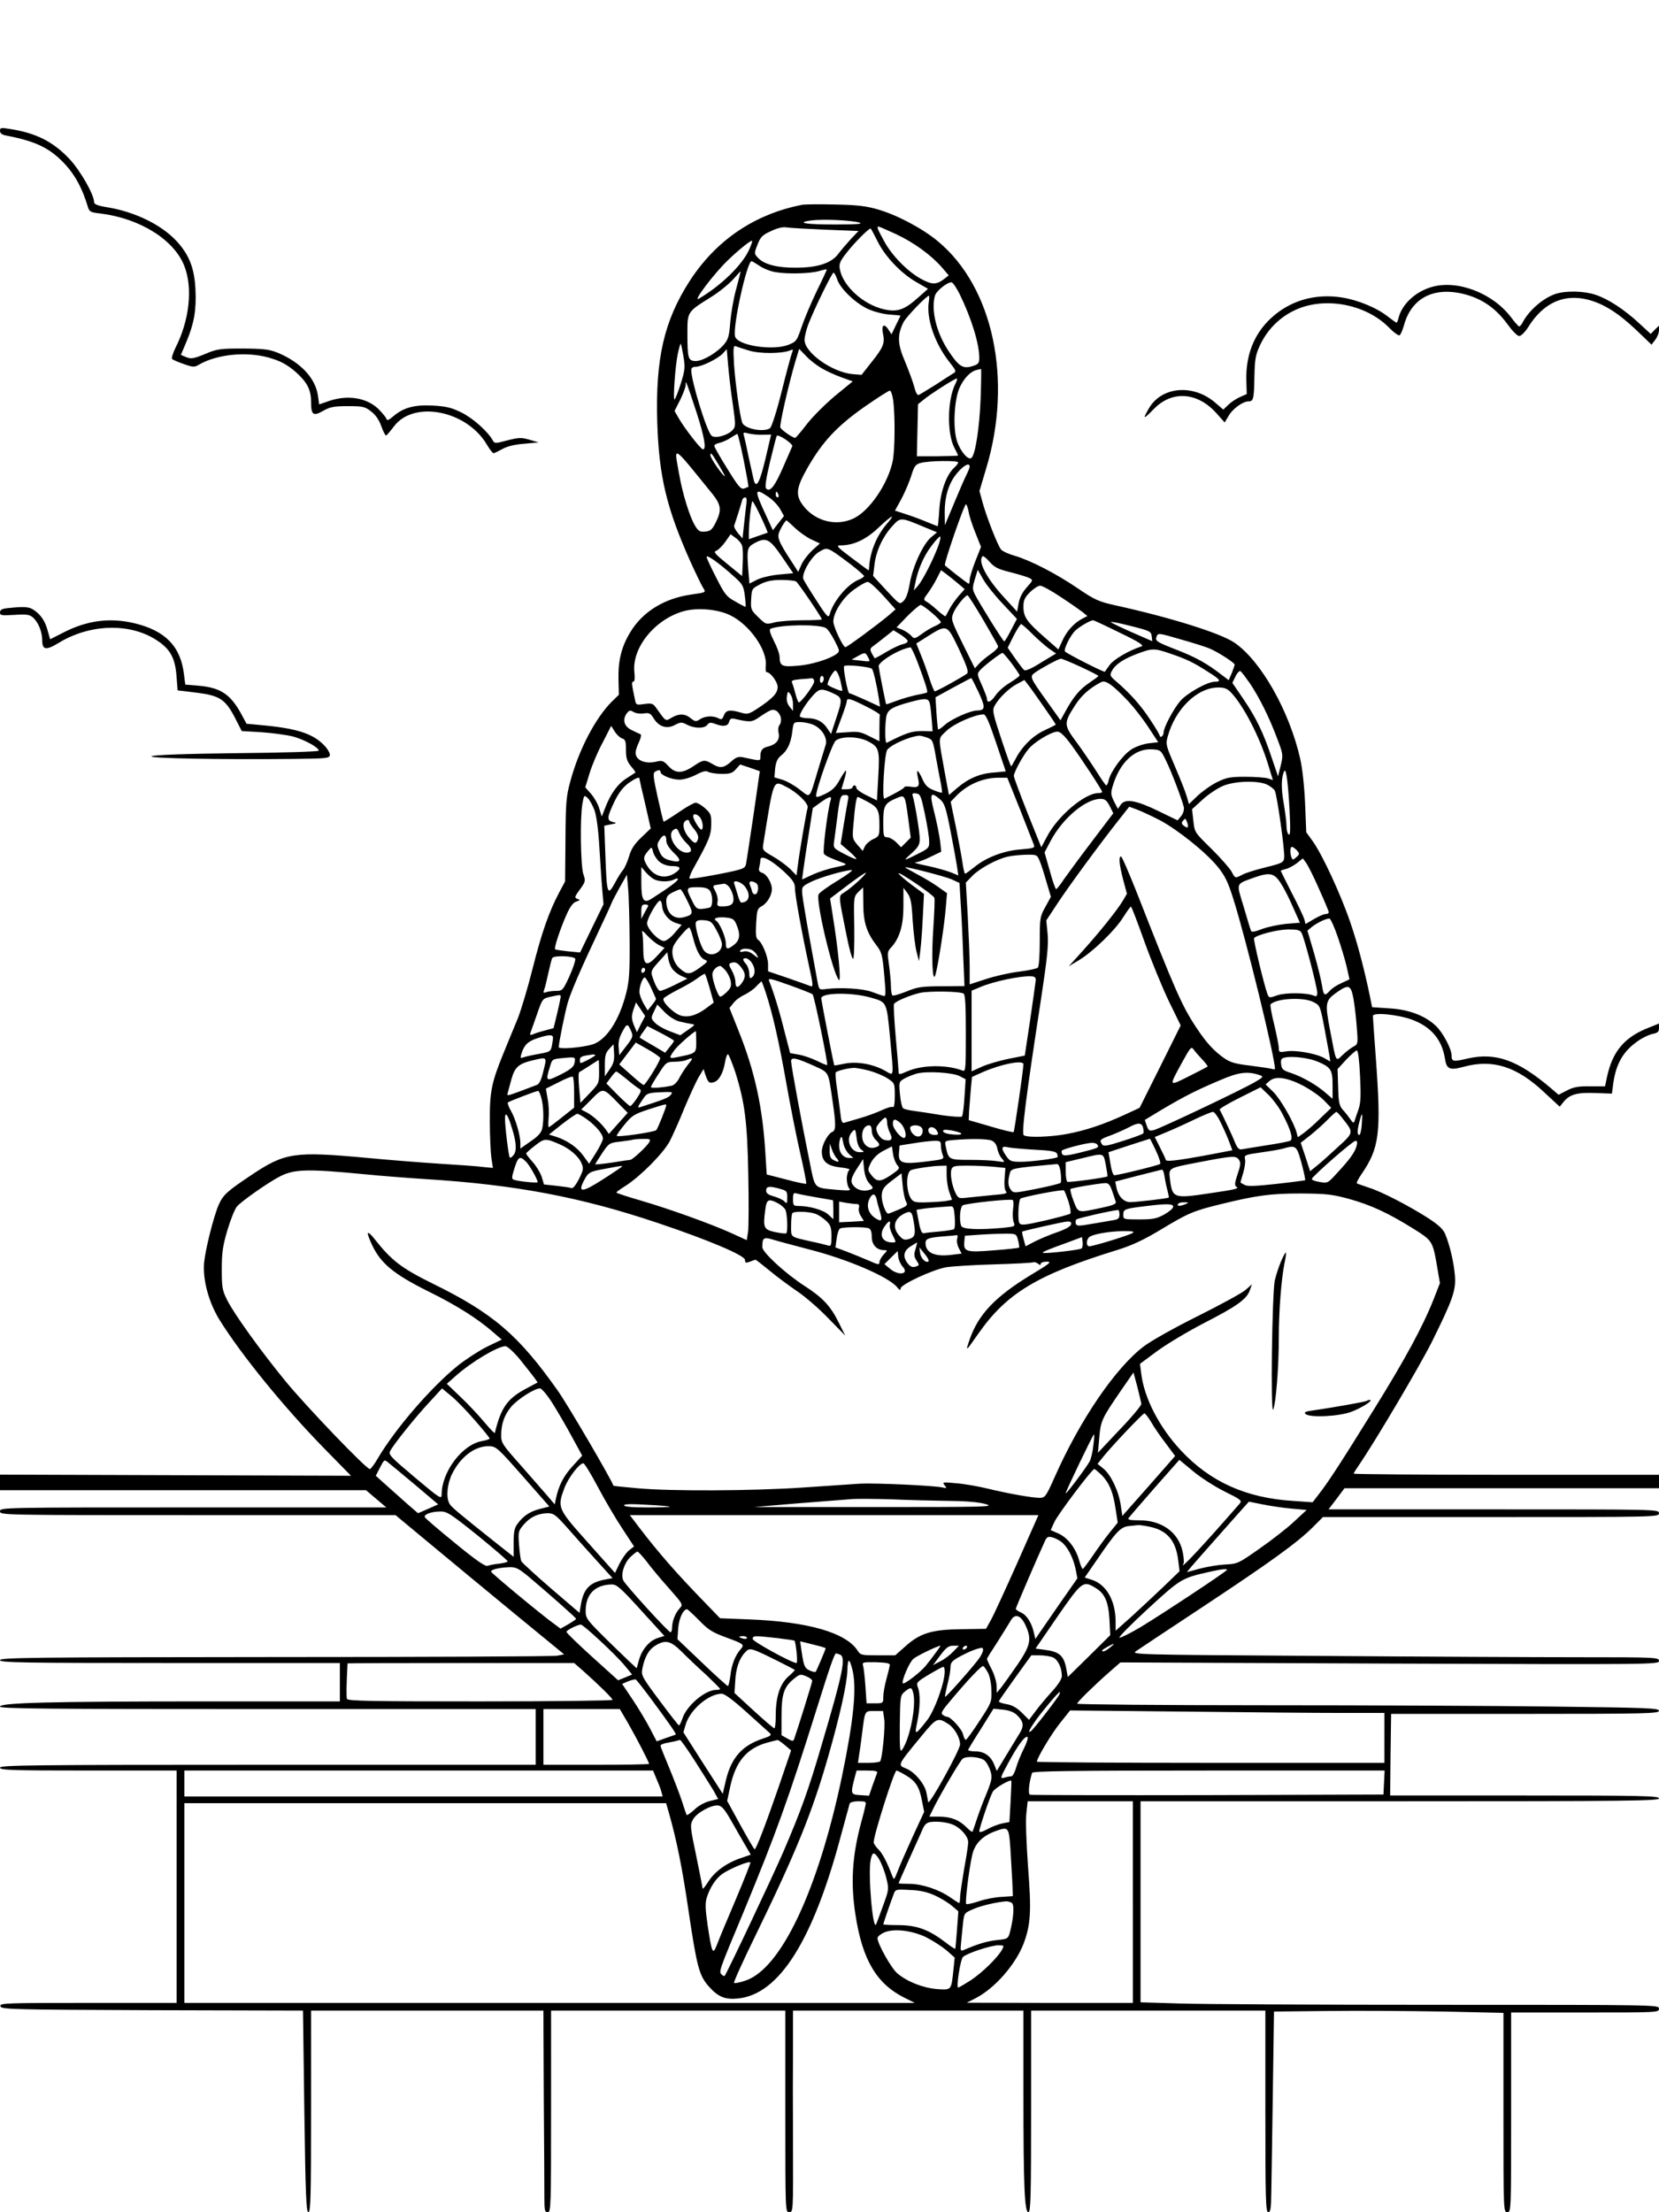 <?xml version="1.0" standalone="no"?>
<!DOCTYPE svg PUBLIC "-//W3C//DTD SVG 20010904//EN"
 "http://www.w3.org/TR/2001/REC-SVG-20010904/DTD/svg10.dtd">
<svg version="1.0" xmlns="http://www.w3.org/2000/svg"
 width="864pt" height="1152pt" viewBox="0 0 864 1152"
 preserveAspectRatio="xMidYMid meet">

<g transform="translate(0,1152) scale(0.1,-0.1)"
fill="#000000" stroke="none">
<path d="M0 10839 c0 -12 9 -20 28 -24 162 -31 235 -67 316 -156 50 -56 85
-122 113 -214 8 -28 13 -31 68 -37 205 -26 382 -137 435 -273 45 -115 27 -283
-47 -428 -13 -27 -21 -53 -16 -57 4 -4 32 -16 61 -26 48 -17 55 -17 80 -2 99
57 265 70 384 29 47 -15 83 -37 119 -69 59 -53 79 -92 79 -154 0 -69 11 -77
62 -48 37 21 56 25 129 25 78 0 89 -2 121 -27 24 -18 42 -44 54 -78 10 -28 21
-49 25 -48 4 2 22 23 41 48 103 137 379 83 484 -96 14 -24 30 -44 34 -44 5 0
25 10 45 21 24 14 62 24 113 28 l77 7 -40 12 c-51 15 -59 15 -130 -3 -55 -15
-59 -15 -69 2 -25 46 -104 116 -163 145 -53 26 -80 32 -149 36 -95 5 -152 -10
-206 -56 -25 -21 -32 -24 -36 -12 -3 8 -22 31 -42 51 -61 58 -159 74 -256 41
l-52 -18 -6 45 c-13 91 -89 173 -207 223 -47 19 -72 22 -184 23 -120 0 -135
-2 -198 -29 -59 -24 -72 -26 -97 -16 l-28 12 28 66 c41 98 53 166 48 273 -5
111 -32 181 -98 253 -79 85 -215 152 -358 176 -51 8 -72 16 -72 27 0 40 -73
167 -130 227 -86 90 -174 134 -312 155 -43 7 -48 6 -48 -10z"/>
<path d="M4180 10454 c-249 -48 -450 -184 -588 -397 -134 -208 -179 -405 -169
-737 9 -281 48 -444 171 -721 30 -66 61 -130 69 -142 14 -22 14 -22 -63 -33
-141 -20 -254 -90 -318 -197 -45 -74 -63 -146 -61 -243 l2 -82 -38 -37 c-85
-86 -171 -250 -215 -415 -21 -75 -24 -111 -25 -303 l-2 -217 -31 -58 c-53
-100 -91 -209 -138 -395 -25 -100 -60 -217 -78 -262 -18 -44 -52 -125 -74
-180 -62 -152 -72 -200 -71 -355 0 -74 4 -159 8 -189 l8 -53 -51 5 c-28 4
-130 11 -226 17 -96 6 -270 20 -386 31 -372 34 -420 27 -595 -90 -127 -85
-147 -103 -170 -155 -26 -59 -69 -230 -76 -301 -8 -89 24 -208 82 -301 114
-182 329 -446 536 -659 l147 -150 -914 3 -914 3 0 -40 0 -41 953 0 953 0 53
-45 53 -45 -1006 0 c-999 0 -1006 0 -1006 -20 0 -20 7 -20 1030 -20 l1030 0
183 -152 c101 -84 298 -247 439 -363 l256 -210 -36 -7 c-21 -4 -682 -7 -1469
-7 -1267 -1 -1433 -3 -1433 -16 0 -13 105 -15 885 -15 l885 0 0 -100 0 -100
-697 0 c-813 0 -1073 -7 -1073 -27 0 -11 235 -13 1395 -13 l1395 0 0 -145 0
-145 -1395 0 c-1233 0 -1395 -2 -1395 -15 0 -13 58 -15 460 -15 l460 0 0 -605
0 -605 -461 0 c-433 0 -460 -1 -457 -17 3 -17 50 -18 789 -21 l787 -2 7 -525
c6 -436 10 -525 21 -525 12 0 14 85 14 525 l0 525 605 0 605 0 2 -447 c2 -247
3 -483 3 -526 0 -67 2 -77 18 -77 16 0 17 32 17 525 l0 525 610 0 610 0 0
-525 c0 -522 0 -525 20 -525 21 0 21 4 20 348 -1 191 -1 427 0 525 l0 177 600
0 600 0 0 -433 c0 -486 6 -617 26 -617 12 0 14 91 14 525 l0 525 610 0 610 0
0 -525 c0 -460 2 -525 15 -525 12 0 15 19 16 108 1 59 5 294 8 522 l6 415 285
3 c157 2 426 0 598 -3 l312 -7 0 -519 c0 -512 0 -519 20 -519 20 0 20 7 20
520 l0 520 385 0 c378 0 385 0 385 20 0 20 -7 20 -1147 20 -632 0 -1239 3
-1350 7 l-203 6 0 524 0 523 1350 0 c1193 0 1350 2 1350 15 0 13 -84 15 -700
15 l-700 0 2 212 3 213 698 0 c630 0 697 2 697 16 0 14 -57 16 -542 22 -298 4
-979 7 -1515 7 -535 0 -973 4 -973 8 0 9 86 93 170 167 l55 48 1403 -6 c1373
-5 1402 -5 1402 14 0 18 -14 19 -413 19 -228 0 -846 3 -1375 7 -950 6 -962 7
-935 25 16 11 172 115 348 231 352 233 492 334 572 414 l53 53 875 0 c868 0
875 0 875 20 0 20 -7 20 -860 20 l-861 0 42 55 41 55 819 0 819 0 0 35 0 35
-795 0 c-437 0 -795 3 -795 6 0 3 13 24 29 47 86 126 314 512 377 637 111 224
128 272 121 350 -6 69 -27 158 -51 215 -11 25 -35 47 -87 81 -103 66 -245 139
-309 159 -30 10 -58 20 -63 22 -4 2 6 23 22 46 96 140 105 214 76 612 -8 110
-15 206 -15 214 0 21 130 8 204 -19 99 -37 155 -103 171 -201 9 -58 24 -64 99
-44 150 41 276 1 418 -133 l81 -75 21 26 c31 38 70 49 166 45 l85 -3 7 55 c15
101 51 164 124 216 26 19 62 36 81 40 26 5 33 11 33 30 l0 24 -52 -21 c-127
-49 -190 -123 -219 -258 l-10 -48 -78 0 c-62 1 -87 -4 -121 -22 l-43 -22 -36
31 c-176 150 -292 192 -441 157 -72 -17 -80 -15 -80 16 0 35 -45 119 -81 154
-57 54 -141 86 -243 92 l-90 6 -7 35 c-30 149 -68 295 -106 405 -50 147 -146
354 -196 424 l-34 47 -6 149 c-4 89 -14 185 -26 236 -56 245 -202 505 -340
601 -71 50 -336 133 -628 197 -80 18 -103 28 -188 86 -113 77 -248 147 -331
171 -32 9 -64 24 -71 33 -18 24 -70 156 -93 235 l-19 69 34 114 c141 464 38
948 -251 1187 -82 68 -213 137 -314 166 -58 17 -108 23 -220 25 -80 2 -156 1
-170 -1z m295 -93 c22 -7 -11 -10 -117 -10 -156 -1 -221 9 -133 21 61 8 209 1
250 -11z m-177 -37 l173 -7 -39 -41 c-21 -23 -51 -58 -67 -79 -35 -47 -107
-71 -220 -71 -95 -1 -165 17 -196 50 -22 23 -22 24 -4 70 15 39 25 50 69 70
33 16 61 23 81 20 17 -3 108 -8 203 -12z m368 -23 c94 -44 184 -110 239 -173
l36 -42 -23 -18 c-40 -31 -63 -32 -120 -1 -71 38 -156 125 -195 200 -34 62
-38 73 -27 73 3 0 44 -18 90 -39z m-96 -37 c39 -80 124 -169 204 -214 l59 -34
-54 -48 c-70 -62 -106 -74 -174 -59 -108 24 -214 120 -231 208 -5 29 -1 41 36
88 37 48 113 125 124 125 2 0 18 -30 36 -66z m-669 -45 c-35 -78 -145 -186
-261 -254 -37 -22 78 130 152 201 56 54 120 105 125 100 2 -2 -5 -23 -16 -47z
m54 -83 c20 -14 57 -29 83 -33 63 -11 178 -8 226 5 22 7 41 10 42 9 1 -1 -22
-51 -52 -112 -29 -60 -65 -145 -79 -187 -25 -74 -28 -77 -70 -94 -85 -32 -268
-2 -277 45 -12 56 63 391 86 391 3 0 21 -11 41 -24z m-121 -121 c-14 -49 -27
-128 -31 -174 -5 -69 -10 -88 -32 -114 -37 -44 -110 -87 -147 -87 -40 0 -44
13 -44 143 0 114 -2 112 123 190 42 26 93 68 114 91 21 24 39 43 40 43 1 -1
-10 -42 -23 -92z m526 50 c16 -48 94 -123 160 -154 31 -14 80 -27 113 -29 31
-2 57 -5 57 -6 0 0 -11 -23 -24 -49 l-23 -48 -17 26 c-23 35 -37 20 -27 -25
10 -47 1 -70 -61 -147 l-51 -65 -49 4 c-106 11 -248 112 -248 178 0 16 9 53
20 82 32 82 123 268 131 268 4 0 13 -16 19 -35z m638 -77 c61 -125 102 -258
102 -331 0 -28 -4 -34 -37 -44 -48 -15 -70 -1 -123 79 -63 95 -92 212 -71 288
7 25 63 70 86 70 7 0 26 -28 43 -62z m-161 -40 c-13 -87 31 -215 105 -310 38
-48 40 -53 23 -62 -10 -6 -52 -33 -93 -60 -42 -26 -81 -50 -88 -53 -7 -2 -16
15 -23 44 -7 26 -29 85 -48 131 -39 90 -41 138 -7 205 14 27 119 137 132 137
2 0 2 -15 -1 -32z m-1278 -282 c10 -59 9 -71 -14 -145 -14 -45 -29 -81 -32
-81 -9 0 4 177 17 238 6 28 13 52 15 52 2 0 8 -29 14 -64z m340 29 c55 -18
175 -17 215 0 17 7 18 6 11 -11 -4 -10 -29 -101 -54 -202 -27 -108 -53 -187
-61 -192 -36 -23 -135 -2 -145 30 -13 41 -35 202 -42 299 -5 87 -4 103 8 98 8
-3 38 -13 68 -22z m-83 -277 c16 -113 16 -119 -1 -138 -26 -28 -94 -46 -110
-28 -26 26 -105 284 -105 341 0 11 8 17 23 17 31 0 118 43 142 70 l20 22 7
-83 c4 -46 14 -137 24 -201z m462 185 c25 -15 71 -36 104 -48 l59 -21 -94 -77
c-51 -43 -117 -109 -146 -147 -30 -39 -56 -70 -60 -70 -13 0 -72 41 -77 54 -5
14 42 220 77 340 l21 69 36 -37 c19 -21 56 -49 80 -63z m829 -160 c-6 -150
-27 -287 -47 -307 -16 -16 -58 32 -76 87 -22 67 -15 213 13 277 22 49 56 85
88 93 11 3 22 5 24 6 2 0 1 -70 -2 -156z m-131 79 c-42 -81 -45 -255 -7 -331
12 -22 21 -42 21 -43 0 -2 -48 -3 -108 -4 l-107 0 3 135 3 136 31 25 c35 29
159 108 171 109 4 1 1 -11 -7 -27z m-1347 -154 c39 -122 51 -188 32 -188 -11
0 -95 108 -125 160 l-23 40 29 57 c15 30 28 65 29 77 0 20 1 21 8 1 5 -11 27
-77 50 -147z m1023 66 c10 -80 9 -259 -3 -316 -25 -118 -120 -257 -202 -297
-89 -43 -198 -17 -261 62 -45 57 -41 94 19 200 78 136 152 216 295 317 69 48
130 87 135 86 6 -2 13 -25 17 -52z m-681 -178 l45 1 -30 -128 c-29 -121 -47
-155 -60 -111 -2 9 -14 62 -26 117 -11 55 -23 108 -26 118 -5 15 -2 17 23 10
15 -4 49 -8 74 -7z m-98 -132 c15 -75 26 -138 25 -139 -2 -1 -12 -5 -23 -9
-17 -5 -31 12 -87 103 -38 60 -68 114 -68 119 0 6 12 13 28 16 15 4 41 15 57
26 17 11 32 20 35 20 3 0 18 -61 33 -136z m253 72 c-3 -6 -24 -56 -48 -110
-44 -101 -68 -130 -88 -110 -7 7 -1 49 20 138 17 71 33 132 35 136 7 12 87
-42 81 -54z m-415 -249 c45 -57 48 -84 17 -147 -19 -38 -28 -46 -55 -48 -28
-3 -36 2 -53 30 -28 46 -66 168 -84 274 -26 147 -40 156 175 -109z m34 149
c18 -31 32 -56 30 -56 -10 0 -75 94 -75 108 0 20 5 15 45 -52z m1245 16 c0 -5
-9 -17 -20 -27 -41 -37 -72 -124 -78 -217 -3 -49 -7 -88 -9 -88 -2 0 -29 11
-61 24 -31 13 -80 31 -109 40 l-52 17 34 62 c18 34 41 88 51 120 15 49 22 59
48 66 40 12 196 14 196 3z m60 -22 c0 -6 -8 -25 -17 -43 -9 -18 -38 -84 -64
-147 l-48 -115 -1 66 c0 87 22 156 66 207 34 40 64 55 64 32z m-1046 -159 c23
-16 50 -45 60 -64 l19 -34 -29 -37 -29 -37 -36 78 c-63 135 -61 146 15 94z
m50 14 c3 -8 1 -15 -4 -15 -6 0 -10 7 -10 15 0 8 2 15 4 15 2 0 6 -7 10 -15z
m-168 -57 c-3 -24 -8 -72 -12 -107 l-7 -65 -24 28 c-13 16 -22 33 -19 40 4 10
35 107 42 134 2 6 9 12 15 12 8 0 9 -14 5 -42z m77 -60 c21 -44 36 -81 35 -82
-2 -1 -24 -8 -50 -17 l-48 -17 0 32 c0 56 13 166 19 166 3 -1 23 -37 44 -82z
m1082 25 c3 -20 19 -69 35 -108 l29 -73 -29 -73 c-16 -41 -29 -84 -30 -96 0
-13 -2 -23 -5 -23 -4 0 -97 72 -124 96 -7 7 102 323 110 318 4 -2 10 -20 14
-41z m-424 -58 c-54 -62 -88 -143 -94 -222 -1 -13 -2 -23 -3 -23 -2 0 -41 29
-89 65 -77 58 -83 65 -57 65 67 0 131 30 195 90 69 66 96 80 48 25z m186 -17
l73 -30 -30 -25 c-42 -34 -97 -154 -112 -241 -8 -48 -19 -79 -33 -92 -20 -19
-20 -18 -89 56 l-69 75 7 57 c8 72 43 147 92 201 43 48 44 48 161 -1z m-667
-7 c22 -21 60 -48 85 -60 l45 -21 -40 -36 c-21 -20 -47 -53 -56 -74 l-17 -38
-38 59 c-59 90 -71 118 -63 142 7 23 34 67 40 67 2 0 22 -18 44 -39z m-275
-94 c4 -12 5 -53 3 -90 l-3 -67 -77 63 c-65 53 -74 63 -58 69 11 4 32 25 47
46 l28 40 27 -20 c16 -11 30 -29 33 -41z m1020 -4 c-27 -72 -80 -175 -104
-203 l-22 -25 7 35 c13 71 44 144 85 197 22 30 43 52 46 49 3 -3 -2 -27 -12
-53z m-812 -53 l58 -85 -75 -7 c-42 -4 -92 -16 -114 -27 l-39 -20 -6 72 c-8
109 -6 117 33 139 60 32 78 23 143 -72z m355 -37 c39 -30 72 -59 72 -63 0 -4
-13 -13 -29 -19 -59 -25 -132 -113 -150 -180 -6 -21 -14 -14 -69 72 -34 52
-65 103 -68 111 -11 29 42 120 83 143 44 25 39 27 161 -64z m-610 -61 c49 -43
54 -51 61 -104 4 -32 6 -58 3 -58 -2 0 -26 12 -53 28 -45 24 -55 37 -99 124
-28 54 -50 102 -50 108 0 14 66 -33 138 -98z m1445 18 c42 -11 86 -24 98 -30
20 -11 19 -12 -14 -49 -23 -26 -37 -54 -42 -82 l-8 -44 -64 70 c-94 101 -142
192 -116 218 3 4 20 -9 37 -29 26 -29 44 -38 109 -54z m-273 -59 l34 -29 -32
-36 c-17 -20 -39 -51 -48 -69 -9 -17 -18 -34 -20 -36 -2 -2 -21 12 -42 31 -22
20 -47 40 -57 45 -17 10 -16 13 7 44 14 19 35 53 47 77 l22 43 27 -20 c15 -11
43 -34 62 -50z m232 -105 l74 -79 -31 -59 c-16 -32 -32 -58 -35 -58 -6 0 -130
199 -153 245 -13 26 -13 36 0 79 l15 49 28 -49 c15 -27 61 -85 102 -128z
m-1076 116 c11 -7 134 -188 134 -197 0 -3 -45 -5 -101 -5 -55 0 -120 -5 -145
-11 -45 -12 -46 -11 -85 27 -38 37 -40 41 -37 94 3 54 4 55 48 78 32 16 61 22
110 22 36 0 70 -4 76 -8z m454 -74 l64 -71 -34 -30 c-57 -48 -218 -167 -227
-167 -13 0 -63 107 -63 133 0 48 50 126 108 167 30 22 62 40 71 40 9 0 45 -32
81 -72z m926 -8 c49 -32 100 -68 113 -78 l24 -20 -29 -15 c-41 -22 -80 -65
-102 -115 l-20 -44 -74 65 c-91 80 -108 104 -108 158 0 33 6 47 34 75 19 19
43 34 53 34 11 0 60 -27 109 -60z m-406 -117 c41 -70 76 -132 78 -138 2 -7
-15 -24 -36 -39 -22 -15 -50 -38 -62 -51 l-23 -25 -63 127 c-62 126 -62 128
-48 163 14 33 61 90 73 90 3 0 40 -57 81 -127z m-267 36 c26 -22 47 -44 47
-49 0 -4 -14 -13 -30 -20 -17 -7 -48 -25 -69 -41 -38 -27 -40 -27 -56 -9 -9
10 -30 24 -46 31 l-30 12 57 59 c32 32 63 58 69 58 5 0 31 -18 58 -41z m-1050
-13 c100 -48 194 -182 185 -262 -2 -19 0 -34 4 -34 20 0 58 -51 58 -78 0 -32
-27 -60 -104 -111 -46 -30 -53 -32 -87 -22 -58 17 -78 14 -89 -14 -8 -22 -13
-24 -29 -15 -28 14 -68 12 -95 -5 -21 -14 -25 -14 -49 5 -31 25 -60 25 -99 3
-33 -20 -29 -22 -81 51 -16 23 -23 25 -61 20 -42 -6 -44 -5 -49 22 -18 86 -19
94 -9 94 7 0 9 17 6 48 -15 127 105 276 255 319 72 20 179 11 244 -21z m2029
-91 c100 -48 127 -66 113 -71 -66 -21 -147 -69 -166 -97 -13 -18 -24 -33 -25
-35 -3 -5 -202 96 -208 106 -7 12 29 85 55 109 24 22 78 53 92 53 4 0 66 -29
139 -65z m166 -18 l3 -26 -103 45 c-57 25 -107 49 -112 54 -4 5 41 -4 100 -19
103 -26 109 -29 112 -54z m-1697 43 c9 -5 29 -34 45 -65 28 -55 29 -56 10 -71
-38 -27 -132 -56 -204 -61 -80 -7 -91 -1 -92 47 0 14 -13 51 -30 83 -20 40
-25 59 -17 63 58 22 249 24 288 4z m1074 -30 c28 -28 67 -62 87 -77 l38 -26
-78 -47 c-52 -33 -81 -45 -89 -39 -6 6 -28 34 -48 63 l-37 53 31 62 c17 33 35
61 39 61 4 0 30 -23 57 -50z m-380 -82 c40 -86 50 -116 42 -125 -13 -12 -158
-93 -169 -93 -3 0 -16 30 -28 68 -12 37 -32 93 -45 124 l-23 57 46 29 c117 74
112 75 177 -60z m-268 45 c2 -6 -9 -14 -26 -18 -16 -3 -55 -22 -87 -41 -31
-19 -58 -33 -59 -32 -1 2 -8 14 -15 26 -10 20 -9 26 7 37 10 7 38 29 62 48
l44 35 36 -22 c19 -12 36 -27 38 -33z m1427 6 c58 -16 123 -37 143 -45 42 -17
133 -75 133 -85 0 -4 -7 -23 -15 -44 l-16 -37 -33 25 c-80 62 -136 93 -230
130 -113 44 -121 49 -113 71 8 21 7 21 131 -15z m-1376 -116 c39 -103 55 -153
50 -159 -3 -2 -27 -8 -55 -13 -27 -6 -74 -19 -103 -30 -30 -11 -54 -20 -55
-18 -3 5 -38 183 -39 197 -2 24 110 92 166 99 3 1 20 -34 36 -76z m1318 43
c82 -28 119 -45 196 -95 63 -39 71 -51 35 -51 -39 0 -144 -59 -180 -100 -36
-42 -87 -139 -87 -164 0 -8 -4 -18 -10 -21 -5 -3 -10 -2 -10 3 0 5 -22 43 -49
83 -49 75 -105 138 -175 198 -36 31 -38 34 -25 58 18 34 61 62 133 89 77 29
88 29 172 0z m-1576 -17 c14 -26 15 -26 -40 -19 l-45 5 30 17 c39 22 42 22 55
-3z m749 -34 c22 -30 41 -58 41 -62 0 -4 -23 -21 -50 -38 -28 -16 -62 -46 -76
-67 -24 -35 -44 -42 -44 -16 0 6 -12 37 -26 69 -26 58 -27 60 -8 81 21 23 105
87 115 88 4 0 25 -25 48 -55z m358 -17 c51 -24 93 -45 93 -48 0 -3 -21 -18
-46 -35 -50 -33 -84 -74 -124 -147 l-27 -49 -72 101 c-88 123 -90 127 -60 148
30 22 121 71 134 72 6 0 52 -19 102 -42z m-1085 -12 c8 -13 26 -92 35 -153 l6
-43 -76 35 c-42 19 -80 35 -84 35 -8 0 -33 129 -27 141 5 10 139 -3 146 -15z
m-165 -61 c6 -27 11 -51 9 -52 -4 -5 -76 26 -76 32 0 21 32 76 42 73 7 -3 18
-26 25 -53z m2132 -13 c49 -73 100 -175 141 -284 33 -86 33 -89 20 -144 l-14
-57 -32 94 c-44 133 -82 211 -148 308 l-58 85 16 33 c9 19 21 31 26 28 6 -3
27 -32 49 -63z m-2219 24 c0 -8 -4 -18 -10 -21 -5 -3 -10 3 -10 14 0 12 5 21
10 21 6 0 10 -6 10 -14z m-50 -15 c0 -17 -62 -102 -79 -109 -3 -1 -11 17 -17
40 -6 24 -14 51 -18 60 -7 14 0 17 41 21 26 2 54 4 61 5 6 1 12 -7 12 -17z
m857 -57 c36 -79 35 -93 -9 -94 -34 0 -130 -43 -164 -72 -19 -17 -36 -29 -38
-27 -2 2 -6 41 -9 86 l-5 82 91 50 c51 27 93 50 95 50 2 1 19 -33 39 -75z
m338 -73 c36 -51 65 -94 63 -95 -2 -2 -29 -15 -60 -30 -60 -28 -116 -84 -149
-148 -11 -21 -21 -38 -23 -38 -3 0 -26 65 -52 144 -44 133 -47 147 -34 171 21
39 76 93 118 114 l37 20 17 -22 c10 -12 47 -64 83 -116z m442 26 c28 -30 75
-90 103 -133 l52 -79 -52 -6 c-29 -4 -68 -18 -90 -33 -43 -28 -105 -113 -116
-158 -3 -16 -9 -28 -13 -28 -3 1 -26 33 -50 72 -25 39 -71 107 -103 151 -69
92 -69 101 -9 194 33 52 76 90 136 121 23 12 60 -14 142 -101z m535 46 c66
-71 148 -230 192 -373 l25 -82 -27 9 c-15 4 -67 8 -117 8 -78 0 -98 -4 -145
-27 -31 -15 -76 -47 -102 -71 l-46 -44 -12 41 c-6 22 -34 92 -61 155 -46 107
-49 115 -38 154 39 145 154 257 264 257 32 0 47 -6 67 -27z m-2074 -3 c50 -23
51 -29 16 -133 l-26 -79 -19 28 c-23 36 -55 53 -101 54 -20 0 -39 4 -42 9 -6
10 33 72 72 114 30 32 43 33 100 7z m-208 -58 l0 -34 -18 22 c-12 15 -17 33
-14 53 4 28 6 29 18 12 8 -10 14 -34 14 -53z m379 -10 c41 -20 73 -40 73 -44
-1 -5 -2 -37 -2 -73 l0 -65 -52 26 c-45 23 -61 26 -114 21 l-61 -4 28 76 c16
42 29 82 29 89 0 20 20 14 99 -26z m335 6 c3 -18 7 -56 9 -84 l4 -52 -57 1
c-52 0 -82 -10 -182 -61 -10 -5 -10 93 -2 138 8 35 30 49 127 75 83 22 95 20
101 -17z m-778 -63 c3 -14 1 -32 -6 -40 -7 -8 -9 -26 -5 -43 7 -34 -12 -58
-53 -69 -32 -7 -42 -20 -42 -52 0 -25 4 -25 -93 -4 -21 4 -35 -1 -55 -19 -40
-37 -60 -41 -99 -18 -44 26 -50 25 -102 -10 -58 -39 -94 -39 -130 1 -26 28
-33 30 -62 23 -60 -14 -109 7 -109 47 0 10 8 35 18 55 10 22 13 39 7 41 -5 2
-26 11 -45 21 -40 19 -50 54 -26 87 13 17 18 18 36 7 12 -7 35 -10 53 -7 28 4
35 1 52 -27 27 -43 69 -56 110 -33 30 15 35 16 63 1 39 -20 91 -21 106 0 9 12
17 13 39 5 44 -17 68 -13 74 10 5 17 11 20 32 15 75 -17 86 -17 120 6 65 44
74 47 93 37 10 -5 21 -21 24 -34z m1122 -134 l50 -148 -64 -6 c-71 -5 -132
-31 -191 -82 l-41 -35 -21 113 c-36 200 -37 177 8 221 38 37 146 85 193 86 12
0 28 -36 66 -149z m-953 95 c45 -19 76 -69 65 -105 -5 -14 -22 -73 -40 -131
-47 -156 -37 -146 -96 -101 -28 22 -69 45 -91 51 l-40 12 4 47 c4 33 12 51 29
65 33 25 52 63 60 124 6 51 7 52 41 52 18 0 49 -6 68 -14z m-996 -71 c18 -5
21 -15 21 -60 0 -43 5 -59 26 -85 15 -17 25 -32 23 -33 -2 -2 -23 -15 -46 -30
-46 -29 -83 -80 -111 -153 l-18 -46 -13 41 c-6 23 -26 57 -42 76 l-31 35 22
72 c12 40 42 112 68 160 l45 88 18 -29 c10 -16 27 -32 38 -36z m2339 -32 c56
-76 162 -238 162 -247 0 -3 -9 -6 -20 -6 -70 0 -210 -118 -266 -224 l-31 -58
-72 179 c-39 99 -71 185 -71 192 0 19 47 106 76 140 31 38 120 91 151 91 15 0
36 -20 71 -67z m-750 36 c29 -10 31 -14 47 -107 10 -53 21 -115 26 -137 4 -22
6 -41 5 -43 -2 -1 -22 4 -43 13 -31 12 -45 26 -58 56 -24 53 -35 58 -25 12 11
-48 5 -56 -36 -50 -19 3 -34 2 -34 -2 0 -6 -57 -38 -104 -60 -14 -6 0 237 15
255 23 28 115 68 165 73 6 1 25 -4 42 -10z m-308 -19 c58 -30 62 -43 54 -184
l-7 -124 -53 26 c-30 14 -54 32 -54 39 0 7 -4 13 -10 13 -5 0 -10 -4 -10 -10
0 -5 -13 -10 -29 -10 l-29 0 14 47 c8 25 12 48 10 50 -2 3 -16 -18 -32 -46
-21 -39 -38 -56 -76 -75 -33 -16 -48 -20 -48 -11 0 36 84 272 102 288 29 24
117 23 168 -3z m1552 -100 c28 -56 83 -201 93 -242 3 -14 -2 -32 -13 -47 l-19
-23 -97 47 c-118 58 -176 68 -199 35 l-15 -22 -20 38 c-17 35 -18 44 -7 81 37
124 115 196 205 191 44 -3 46 -4 72 -58z m-2166 -38 l51 -18 -33 -229 c-19
-127 -36 -241 -39 -255 -5 -23 -14 -27 -147 -53 -77 -15 -143 -25 -147 -22 -3
4 7 30 23 58 78 140 90 169 90 224 1 49 -2 57 -32 84 -18 16 -40 29 -49 29 -9
0 -50 -23 -90 -51 -41 -28 -76 -49 -77 -48 -2 2 -16 60 -31 128 -23 103 -25
125 -14 132 18 11 29 11 29 -1 0 -16 57 -40 98 -40 22 0 59 11 86 25 36 19 52
23 66 15 10 -5 42 -10 70 -10 42 0 55 4 73 25 12 13 22 25 22 24 0 0 23 -8 51
-17z m2810 -221 c5 -101 4 -132 -4 -127 -7 4 -12 24 -12 44 0 20 -7 75 -15
122 -14 77 -12 138 4 165 9 16 19 -59 27 -204z m-3386 165 c0 -3 13 -62 30
-132 l29 -128 -49 -47 c-36 -34 -53 -60 -64 -99 -9 -29 -23 -61 -31 -70 -8 -9
-28 -40 -43 -69 -38 -69 -42 -58 -49 141 l-6 158 34 7 c32 6 33 7 9 13 -31 8
-29 24 11 108 21 43 44 73 71 93 38 27 58 35 58 25z m1983 -163 c36 -93 69
-175 72 -184 5 -14 -5 -17 -67 -22 -88 -6 -183 -42 -243 -92 -24 -19 -46 -35
-49 -35 -2 0 -8 21 -12 48 -3 26 -19 110 -34 187 l-29 140 27 28 c57 60 138
96 218 97 l50 0 67 -167z m1282 133 c18 -8 38 -23 44 -33 12 -24 53 -314 49
-350 -3 -24 -10 -28 -94 -49 -50 -12 -105 -29 -122 -38 -40 -21 -39 -21 -58
15 -9 17 -56 70 -104 118 -88 86 -89 87 -95 147 l-7 60 56 51 c32 29 79 60
109 72 62 24 172 27 222 7z m-2497 -15 c57 -30 115 -87 108 -108 -7 -23 -43
-233 -51 -300 l-7 -52 -34 35 c-20 19 -60 48 -90 65 -51 29 -54 33 -49 63 56
349 50 334 123 297z m719 -141 c12 -58 22 -121 22 -140 1 -34 -2 -38 -56 -65
-81 -41 -83 -41 -35 2 35 32 42 45 42 75 0 33 -24 180 -36 221 -5 15 -1 18 18
15 21 -3 25 -13 45 -108z m-1721 21 c10 -28 20 -100 25 -186 5 -77 11 -177 15
-222 l7 -82 -61 -125 -61 -126 -63 6 c-35 4 -65 8 -67 11 -7 5 28 110 59 179
19 43 35 64 51 69 21 7 22 9 6 14 -16 6 -15 11 13 49 30 41 30 45 18 80 -14
42 -18 289 -5 365 8 47 9 48 27 32 10 -9 26 -38 36 -64z m1320 52 c-3 -16 -13
-73 -22 -128 l-16 -100 41 -35 c23 -20 41 -39 41 -43 0 -4 -27 7 -61 25 -59
31 -60 32 -55 67 3 20 10 74 16 121 14 110 17 120 41 120 17 0 20 -5 15 -27z
m314 -96 l13 -99 -25 -25 -25 -25 -26 26 c-14 14 -35 26 -47 26 -18 0 -20 6
-20 78 0 87 7 99 70 126 43 18 43 18 60 -107z m166 100 c23 -20 30 -41 54
-163 15 -76 30 -160 34 -186 l7 -47 -38 16 c-21 8 -76 24 -123 34 -47 9 -75
18 -63 18 13 1 48 13 79 29 l56 27 -6 55 c-4 30 -17 97 -30 148 -26 101 -21
113 30 69z m-570 -4 c-16 -50 -43 -269 -35 -279 9 -11 23 -18 94 -45 30 -11
29 -12 -33 -25 -35 -7 -88 -24 -119 -38 l-56 -26 7 52 c4 29 16 113 28 186
l21 134 40 29 c46 33 61 36 53 12z m194 -9 c53 -29 60 -43 60 -124 0 -52 -2
-56 -33 -70 -17 -8 -37 -25 -43 -38 l-11 -23 -28 32 c-26 31 -27 36 -20 108 7
91 15 141 22 141 3 0 27 -12 53 -26z m1259 -21 l19 -38 -110 -145 c-61 -80
-126 -169 -146 -197 -19 -29 -38 -53 -42 -53 -3 0 -19 43 -33 96 l-27 95 31
59 c63 119 183 220 261 220 22 0 32 -8 47 -37z m261 -74 c97 -52 241 -168 302
-243 38 -47 54 -80 82 -170 65 -205 216 -822 216 -883 0 -2 -8 -2 -17 1 -10 3
-61 10 -113 17 -76 9 -102 16 -135 39 -52 36 -93 81 -142 155 -77 115 -112
195 -313 708 -41 103 -77 187 -82 187 -13 0 -9 -42 11 -120 l20 -74 -21 -36
c-30 -50 -119 -161 -207 -259 l-75 -83 55 33 c74 46 187 155 229 223 19 30 37
55 40 55 3 0 34 -81 70 -182 36 -100 93 -239 127 -310 l62 -127 -107 -215
-107 -214 -80 -37 c-107 -49 -201 -81 -298 -99 -85 -16 -204 -20 -225 -7 -13
9 10 192 90 712 32 211 39 278 34 336 l-7 71 62 94 c59 89 215 302 321 436
l49 62 41 -15 c22 -8 75 -33 118 -55z m-2394 14 c15 -20 19 -63 6 -63 -9 0
-42 54 -42 69 0 17 21 13 36 -6z m2539 -51 c-2 -3 -11 1 -20 8 -12 10 -13 16
-3 27 10 13 13 11 20 -8 5 -12 6 -24 3 -27z m-2595 29 c0 -5 12 -23 26 -40 17
-21 23 -37 19 -51 -9 -27 -19 -25 -49 11 -25 29 -34 68 -19 82 9 10 23 9 23
-2z m-16 -110 c32 -30 33 -51 2 -51 -52 0 -106 91 -69 118 16 11 19 10 30 -15
6 -15 23 -39 37 -52z m-104 12 c0 -17 13 -38 39 -64 45 -42 37 -55 -24 -38
-28 8 -40 19 -51 46 -13 31 -13 38 1 59 20 32 35 30 35 -3z m-34 -112 c17 -13
41 -21 65 -21 45 0 50 -13 13 -37 -55 -36 -117 -15 -150 50 -15 28 -13 38 15
70 15 18 16 17 23 -12 5 -16 20 -39 34 -50z m3318 61 c15 -18 15 -20 -3 -36
-17 -15 -19 -15 -25 -1 -9 24 -7 55 2 55 5 0 16 -8 26 -18z m-1340 -54 c8 -18
24 -68 36 -111 l23 -77 -29 -53 c-28 -50 -29 -58 -29 -179 0 -71 -4 -131 -10
-137 -5 -5 -50 -15 -100 -21 -49 -6 -127 -24 -172 -39 l-83 -27 0 90 c0 50 -5
170 -10 266 l-10 174 33 34 c36 38 127 88 185 101 20 5 63 9 95 10 56 1 58 0
71 -31z m-1333 -55 c49 -46 59 -61 59 -88 0 -37 37 -238 74 -408 21 -96 22
-108 7 -102 -9 4 -62 22 -118 42 l-103 35 0 37 c0 40 -31 114 -52 127 -11 7
-13 27 -10 85 4 69 6 78 29 90 28 15 53 57 53 89 0 32 -27 78 -51 85 -15 5
-19 12 -15 28 3 12 6 30 6 39 0 29 54 2 121 -59z m2788 -91 c28 -62 51 -117
51 -122 0 -6 -7 -10 -17 -10 -9 0 -36 -12 -60 -26 l-44 -26 -6 24 c-3 12 -32
74 -65 137 -32 63 -58 115 -58 116 0 2 12 6 27 10 14 3 40 17 57 30 l31 25 17
-23 c9 -12 40 -73 67 -135z m-1913 49 l41 -19 6 -103 c4 -57 10 -178 13 -269
l7 -165 -119 -1 c-104 0 -127 -4 -183 -27 -36 -14 -68 -24 -73 -21 -4 3 -8 24
-8 47 0 23 -5 73 -10 111 -9 63 -9 71 9 90 46 49 66 116 66 217 l0 96 21 -28
c17 -24 22 -49 27 -141 4 -62 13 -135 20 -163 l13 -50 7 55 c4 30 10 109 13
175 l6 120 -66 49 c-36 27 -66 53 -66 58 0 11 180 -111 186 -127 3 -6 0 -75
-5 -153 -11 -154 -5 -302 11 -247 14 50 46 254 53 342 l7 82 -47 33 c-25 18
-73 47 -106 64 -33 18 -62 34 -65 37 -10 9 202 -45 242 -62z m-1549 0 c27 -14
78 -14 104 -1 12 7 19 7 19 1 0 -9 -46 -43 -135 -100 -43 -28 -55 -10 -55 81
l0 83 23 -27 c12 -14 32 -31 44 -37z m955 -7 c-51 -31 -96 -63 -99 -72 -15
-37 75 -414 106 -445 13 -13 -4 164 -33 341 l-13 83 91 69 c50 38 93 67 95 65
5 -6 -76 -80 -112 -102 -31 -20 -32 -7 11 -220 14 -73 30 -129 35 -126 5 3 7
76 6 164 -3 158 -3 159 21 184 l25 24 1 -87 c0 -95 18 -150 71 -218 25 -33 29
-50 38 -151 9 -100 9 -114 -5 -109 -8 2 -35 12 -60 21 -45 17 -162 24 -235 15
-39 -5 -39 -5 -47 35 -4 22 -23 126 -42 230 -19 105 -36 208 -38 229 -3 38 -1
40 44 63 48 24 176 61 213 62 11 1 -22 -24 -73 -55z m2311 -18 c17 -26 45 -83
63 -125 l34 -76 -73 -6 c-39 -4 -96 -16 -125 -27 -38 -15 -54 -17 -57 -9 -3 7
-20 63 -38 125 -39 129 -44 116 57 153 80 28 104 23 139 -35z m-3394 -292 c1
-169 -2 -213 -18 -276 -37 -145 -105 -247 -179 -268 -58 -16 -172 -25 -172
-13 0 22 32 180 47 232 16 55 68 176 165 381 30 63 58 124 62 135 4 11 24 49
44 85 l37 65 6 -70 c4 -38 7 -160 8 -271z m600 280 c33 -42 24 -84 -19 -84 -4
0 -13 19 -19 43 -7 23 -15 48 -17 55 -10 23 34 12 55 -14z m59 17 c16 -10 12
-53 -4 -58 -6 -2 -14 4 -17 14 -2 10 -8 26 -12 36 -8 19 10 23 33 8z m-152 -9
c17 -11 34 -48 34 -75 0 -27 -16 -37 -59 -37 -24 0 -28 3 -24 24 3 13 -2 37
-11 54 -16 30 -16 31 12 35 15 2 29 5 32 5 3 1 10 -2 16 -6z m-90 -29 c17 -23
18 -82 1 -89 -7 -2 -26 -6 -42 -7 -25 -2 -32 4 -51 43 -33 66 -32 70 27 70 38
0 55 -5 65 -17z m-116 -55 c32 -65 31 -71 -17 -84 -54 -15 -93 21 -93 85 0 21
8 31 33 44 17 8 35 16 40 16 4 1 21 -27 37 -61z m-132 -25 c3 -39 33 -76 71
-89 l31 -10 -36 -42 c-20 -24 -44 -42 -56 -42 -28 0 -88 63 -88 92 0 25 53
118 68 118 4 0 9 -12 10 -27z m-73 -3 c-3 -6 -13 -22 -21 -38 l-14 -27 0 38
c0 31 3 37 21 37 11 0 17 -5 14 -10z m461 -96 c21 -50 17 -80 -12 -103 -35
-28 -44 -26 -44 7 0 31 -32 106 -50 117 -20 13 5 21 51 17 36 -4 43 -9 55 -38z
m3130 -60 c17 -49 38 -119 47 -156 l15 -68 -41 -19 c-23 -10 -51 -28 -61 -40
-27 -30 -33 -27 -41 27 -4 26 -22 101 -41 167 l-35 119 23 19 c29 23 80 47 93
43 5 -1 24 -43 41 -92z m-3234 31 c15 -27 28 -60 28 -72 0 -47 -61 -71 -92
-35 -20 22 -51 130 -44 149 4 10 18 13 43 11 34 -3 41 -8 65 -53z m-123 -37
c18 -70 38 -107 62 -116 18 -7 15 -11 -25 -40 -54 -39 -66 -39 -105 -6 -34 29
-49 83 -33 119 12 26 71 95 81 95 4 0 13 -24 20 -52z m-176 -40 l28 -14 -39
-42 c-55 -60 -72 -51 -72 38 0 38 -3 77 -6 87 -3 10 9 2 27 -19 19 -20 47 -43
62 -50z m3346 63 c14 -26 81 -281 81 -310 0 -18 -4 -22 -17 -16 -37 16 -147
17 -191 2 -42 -15 -43 -14 -51 6 -19 52 -75 286 -70 292 18 18 122 44 176 45
51 0 64 -3 72 -19z m-2865 -87 c9 -4 22 -16 28 -27 10 -20 9 -19 -18 2 -19 15
-36 20 -52 16 -15 -4 -21 -2 -17 5 7 11 35 13 59 4z m-408 -105 c10 -12 31
-27 46 -33 l28 -12 -64 -32 c-35 -18 -71 -32 -78 -32 -8 0 -22 23 -32 50 -20
56 -23 49 44 123 l25 28 6 -35 c3 -20 14 -46 25 -57z m-510 58 c2 -7 -11 -48
-30 -90 -34 -74 -37 -77 -70 -77 -19 0 -42 -3 -52 -7 -14 -5 -16 -3 -10 13 4
10 14 50 22 88 8 37 17 72 20 77 9 15 114 11 120 -4z m918 -19 c20 -28 21 -62
3 -77 -11 -9 -14 -5 -15 20 0 17 -8 39 -16 48 -20 22 -20 31 -2 31 8 0 22 -10
30 -22z m-55 -24 c25 -32 26 -52 5 -82 -21 -30 -34 -28 -34 6 0 15 -9 41 -19
59 -14 23 -16 33 -8 37 24 9 36 5 56 -20z m-82 -16 c12 -13 24 -37 28 -55 5
-27 2 -37 -19 -58 -14 -14 -29 -25 -35 -25 -11 0 -41 84 -41 116 0 20 22 43
41 44 3 0 15 -10 26 -22z m-417 3 c0 -6 -4 -13 -10 -16 -5 -3 -10 1 -10 9 0 9
5 16 10 16 6 0 10 -4 10 -9z m336 -97 l21 -75 -32 -24 c-53 -41 -98 -55 -138
-44 -37 10 -102 73 -91 90 3 5 36 25 72 44 37 18 83 45 102 59 19 14 37 25 40
25 3 1 14 -33 26 -75z m1698 41 c-1 -11 -14 -104 -29 -206 l-28 -186 -86 -17
c-47 -10 -110 -28 -138 -41 l-53 -24 0 210 0 210 43 18 c69 30 211 60 267 57
18 -1 25 -6 24 -21z m-2004 -37 c13 -29 25 -55 26 -58 2 -3 -7 -18 -20 -33
l-23 -29 -22 37 c-11 20 -21 47 -21 60 0 30 17 75 28 75 4 0 19 -24 32 -52z
m842 -36 c9 -9 81 -362 76 -368 -2 -2 -26 8 -54 22 -27 13 -70 28 -94 32 l-45
8 -31 119 c-26 105 -56 201 -79 258 -6 15 11 11 106 -23 62 -22 117 -44 121
-48z m-243 6 c36 -111 69 -258 106 -468 20 -113 52 -276 72 -363 20 -86 34
-159 32 -161 -2 -3 -50 7 -105 22 l-101 26 -7 112 c-14 236 -55 425 -138 632
l-49 123 21 26 c11 15 37 34 58 43 20 10 48 29 61 44 14 14 26 26 27 26 1 0
12 -28 23 -62z m3060 -30 c6 -35 14 -102 17 -149 7 -84 6 -87 -17 -99 -13 -7
-38 -26 -56 -43 -38 -36 -33 -46 -66 128 -28 147 -26 155 43 203 55 37 66 31
79 -40z m-2031 28 c9 -5 12 -60 12 -208 0 -186 -1 -200 -17 -193 -84 32 -211
30 -288 -4 -41 -18 -45 -18 -45 -3 0 9 -7 91 -15 180 -8 90 -12 168 -9 174 9
15 87 47 137 58 48 10 206 8 225 -4z m-483 -21 c84 -24 82 -20 100 -204 20
-222 23 -204 -27 -176 -64 35 -147 49 -210 36 -28 -6 -52 -10 -53 -9 -3 3 -64
319 -68 348 -4 31 156 34 258 5z m-1615 3 c-1 -7 -9 -47 -19 -88 l-18 -74 -44
-12 c-24 -6 -53 -15 -63 -20 -16 -6 -18 -4 -12 12 4 10 19 54 34 96 26 76 28
78 67 87 56 12 55 12 55 -1z m3920 -26 c34 -17 35 -19 56 -127 11 -60 23 -127
27 -147 l5 -36 -31 18 c-42 24 -149 43 -198 35 -36 -6 -39 -5 -39 17 0 12 -11
68 -24 123 -14 55 -22 102 -19 105 30 31 170 39 223 12z m-3502 -115 l-21 -42
-13 30 c-16 38 -17 54 -3 93 l11 32 24 -35 24 -36 -22 -42z m199 14 c21 -5 49
-11 62 -13 23 -3 22 -5 -16 -31 l-40 -28 -55 21 c-30 11 -65 31 -77 44 -21 23
-22 24 -5 59 l17 36 38 -39 c22 -23 54 -43 76 -49z m-249 -53 c10 -24 7 -32
-26 -75 l-37 -48 -3 40 c-3 28 3 53 19 82 24 45 28 45 47 1z m222 -48 c0 -3
-10 -18 -23 -33 l-23 -29 -64 38 c-36 21 -67 39 -68 40 -2 1 6 16 18 31 l21
30 70 -36 c38 -20 69 -38 69 -41z m116 -5 c0 -61 1 -60 -104 -81 -39 -8 -40
-3 -6 42 19 24 99 94 108 94 1 0 1 -25 2 -55z m-746 21 c0 -7 -3 -27 -6 -43
-6 -28 -10 -31 -67 -41 -34 -6 -70 -14 -81 -18 -16 -6 -17 -4 -11 17 14 46 33
66 82 82 60 20 83 21 83 3z m558 -105 c4 -11 -76 -141 -86 -141 -4 0 -34 24
-67 54 l-60 53 43 57 43 57 62 -35 c34 -19 63 -40 65 -45z m-262 -58 l-26 -38
0 60 c0 47 4 63 23 83 l22 24 3 -46 c2 -36 -2 -54 -22 -83z m3086 49 c17 -18
29 -34 27 -36 -2 -2 -46 -25 -98 -51 -106 -53 -105 -56 -34 74 43 78 47 83 60
65 7 -10 28 -34 45 -52z m821 -84 c5 -108 4 -141 -9 -178 -9 -25 -18 -51 -20
-59 -4 -11 -9 -8 -21 10 -9 13 -26 35 -39 49 -19 22 -23 38 -25 119 l-3 94 45
49 c25 26 50 48 55 48 7 0 13 -50 17 -132z m-3983 107 c0 -2 -18 -14 -40 -25
-39 -20 -40 -20 -40 -1 0 19 9 22 68 30 6 0 12 -1 12 -4z m729 -87 c50 -159
63 -259 68 -535 3 -139 2 -272 -1 -297 l-7 -44 -72 33 c-109 50 -329 129 -476
172 -72 21 -131 40 -131 43 0 3 21 18 48 35 77 49 196 169 230 232 16 32 51
109 76 172 26 62 59 134 73 159 l27 45 10 -31 c14 -40 20 -45 45 -37 26 8 48
49 57 104 4 23 10 41 15 41 4 0 21 -42 38 -92z m-837 47 c-3 -20 -20 -34 -73
-61 -77 -38 -79 -36 -55 41 11 39 12 40 66 45 68 7 68 6 62 -25z m3872 6 c68
-29 76 -43 76 -123 l0 -70 -35 30 c-46 41 -119 83 -180 104 -44 14 -50 20 -53
46 -3 25 1 31 20 35 39 9 129 -3 172 -22z m-4034 -48 c-11 -47 -21 -68 -35
-73 -161 -61 -156 -60 -151 -42 2 9 12 43 20 74 18 62 37 79 113 97 73 17 72
19 53 -56z m755 36 c-14 -18 -35 -49 -46 -70 -11 -23 -28 -40 -42 -43 -49 -10
-107 -14 -107 -7 0 5 18 36 40 69 38 60 41 62 82 63 24 0 52 4 63 9 35 15 37
11 10 -21z m658 -11 c75 -35 70 -25 92 -175 19 -129 19 -159 0 -167 -23 -9
-55 -68 -55 -102 0 -52 27 -75 95 -83 36 -4 55 -9 48 -14 -7 -5 -13 -25 -13
-46 0 -20 6 -43 13 -50 10 -11 -1 -12 -63 -7 -125 12 -114 0 -144 149 -38 185
-96 498 -96 521 0 23 28 17 123 -26z m-1123 -29 c0 -59 -1 -62 -48 -111 l-49
-51 -7 79 c-4 43 -4 80 1 81 4 2 28 17 53 33 25 16 46 30 48 30 1 0 2 -27 2
-61z m2210 39 c-1 -33 -47 -348 -51 -353 -3 -3 -57 10 -120 29 l-114 33 2 49
c2 27 6 78 9 112 l6 64 56 25 c96 42 212 65 212 41z m-805 -33 c33 -9 77 -27
98 -41 36 -24 37 -25 37 -90 0 -42 -4 -63 -10 -59 -6 4 -31 -4 -57 -16 -26
-12 -76 -31 -112 -41 -36 -11 -73 -21 -82 -24 -14 -5 -18 5 -23 53 -4 32 -12
91 -18 131 -6 40 -8 75 -5 78 7 8 64 22 92 23 12 1 48 -6 80 -14z m-1261 -45
c27 -23 56 -45 64 -49 14 -8 12 -15 -11 -50 -15 -23 -31 -41 -35 -41 -4 0 -34
27 -66 59 l-58 59 23 31 c12 17 25 31 29 31 3 0 27 -18 54 -40z m1734 16 l31
-16 -6 -92 c-3 -51 -9 -97 -13 -102 -5 -4 -52 -1 -107 7 -54 9 -118 19 -143
22 -25 3 -50 9 -56 13 -6 4 -14 37 -17 73 -6 64 -5 66 22 82 16 9 46 21 67 27
55 13 185 5 222 -14z m1566 4 c17 -6 13 -11 -27 -34 -65 -39 -496 -243 -528
-251 -23 -6 -28 -2 -37 23 l-10 30 91 55 c117 69 178 100 301 152 99 43 146
48 210 25z m-3574 -90 l0 -78 -64 -51 c-35 -28 -66 -51 -68 -51 -3 0 -3 21 -1
48 3 26 1 71 -5 100 l-9 53 66 33 c36 19 69 32 74 29 4 -2 7 -40 7 -83z m3799
35 c37 -20 85 -53 106 -75 l38 -39 -56 -54 c-30 -30 -69 -64 -87 -77 l-31 -22
-6 23 c-14 54 -85 177 -122 213 l-40 39 22 19 c31 26 92 17 176 -27z m-111
-144 c43 -81 58 -131 42 -141 -7 -4 -63 -15 -124 -24 -61 -10 -119 -19 -129
-21 -14 -3 -23 7 -34 33 -11 29 -61 136 -81 174 -2 4 45 32 105 62 l108 54 42
-40 c23 -23 55 -66 71 -97z m-3461 57 l52 -53 -49 -55 -49 -55 -16 23 c-25 34
-66 71 -99 89 l-29 15 53 53 c61 62 60 62 137 -17z m-398 25 c12 -42 14 -115
5 -159 -4 -21 -21 -41 -60 -67 l-54 -38 0 28 c0 42 -26 129 -50 170 -11 19
-18 38 -15 42 7 6 144 59 157 60 4 1 12 -16 17 -36z m672 13 c-11 -13 -43 -25
-159 -62 -14 -4 -11 3 20 48 16 24 26 27 81 30 72 3 74 3 58 -16z m-21 -51 c0
-11 -44 -121 -52 -130 -9 -10 -199 -38 -206 -30 -2 2 15 28 39 57 39 48 51 56
124 80 87 28 95 30 95 23z m2884 -84 c14 -27 34 -72 45 -100 l19 -51 -21 -4
c-231 -45 -321 -58 -325 -47 -2 7 -16 37 -31 66 l-27 54 65 27 c36 15 102 45
145 66 44 21 86 38 93 38 7 0 24 -22 37 -49z m637 16 c60 -75 60 -74 -22 -149
-41 -38 -90 -82 -110 -98 l-36 -29 -24 74 -25 74 51 40 c27 22 68 58 90 81 21
22 42 40 45 40 3 0 17 -15 31 -33z m-4328 -42 c26 -79 30 -127 12 -149 -8 -11
-17 -17 -20 -14 -6 6 -25 158 -25 203 0 39 14 23 33 -40z m394 36 c47 -34 83
-77 83 -100 0 -9 -16 -42 -36 -74 l-36 -57 -29 40 c-32 45 -86 82 -142 100
l-38 12 68 54 c37 29 73 53 79 54 6 0 29 -13 51 -29z m4035 -28 c-2 -29 -8
-53 -13 -53 -12 0 -11 26 2 73 13 50 16 45 11 -20z m-2472 12 c0 -15 7 -39 15
-55 17 -33 7 -45 -29 -36 -25 6 -50 51 -40 69 13 22 37 47 46 47 4 0 8 -11 8
-25z m68 -2 c23 -20 37 -69 23 -78 -15 -8 -61 47 -61 72 0 28 11 29 38 6z
m1265 -25 c3 -12 4 -25 1 -30 -3 -4 -50 -22 -105 -39 -84 -27 -102 -30 -110
-18 -14 23 -12 26 49 48 31 12 73 31 92 41 46 25 66 25 73 -2z m-1413 -16 c0
-16 9 -37 20 -47 26 -24 25 -33 -5 -41 -35 -9 -65 20 -65 61 0 33 15 55 37 55
8 0 13 -12 13 -28z m255 20 c18 -12 11 -46 -9 -50 -20 -4 -46 21 -46 45 0 14
38 18 55 5z m85 -22 c9 -17 8 -20 -14 -20 -13 0 -26 6 -29 14 -12 31 27 36 43
6z m-395 -96 c18 -13 17 -14 -8 -14 -49 0 -75 70 -39 106 16 17 17 15 23 -30
3 -31 12 -53 24 -62z m520 84 c6 -6 -8 -8 -39 -6 -29 2 -51 8 -54 16 -3 9 7
11 40 6 23 -4 48 -11 53 -16z m-611 -60 c4 -15 16 -37 28 -48 l22 -20 -21 0
c-31 0 -53 27 -53 64 0 30 12 58 16 39 1 -4 5 -20 8 -35z m-1479 3 c53 -23
100 -64 114 -100 11 -25 9 -35 -14 -81 -16 -31 -31 -50 -39 -47 -7 3 -42 8
-78 12 l-65 7 -12 40 c-7 21 -28 56 -47 77 -19 21 -34 41 -34 44 0 3 21 22 47
42 49 38 54 38 128 6z m466 11 c-11 -21 -87 -92 -99 -92 -4 0 -46 -6 -94 -14
-49 -7 -88 -11 -88 -9 0 2 16 28 36 58 35 52 38 54 93 60 31 4 61 8 66 10 6 2
29 4 53 4 38 1 42 -1 33 -17z m1782 9 c16 -6 26 -20 31 -42 3 -18 14 -42 24
-52 17 -20 16 -20 -23 -14 -22 4 -86 7 -142 7 -112 0 -113 1 -127 67 -7 31 -7
32 36 36 88 8 177 7 201 -2z m857 -53 c16 -34 26 -65 22 -69 -7 -7 -219 -59
-239 -59 -6 0 -15 27 -20 60 l-10 60 106 35 c58 19 107 34 109 35 2 0 16 -28
32 -62z m-1120 28 c0 -14 4 -36 9 -49 9 -24 9 -24 -89 -36 -122 -15 -143 -8
-138 47 l3 37 70 11 c39 7 87 12 108 13 33 1 37 -2 37 -23z m2165 -3 c-8 -32
-34 -69 -103 -143 -47 -52 -48 -52 -90 -45 -24 4 -42 11 -40 16 5 16 213 198
227 198 9 1 11 -7 6 -26z m-1350 6 c10 -15 6 -17 -90 -41 -86 -21 -97 -20 -96
9 0 8 121 40 158 42 12 0 25 -4 28 -10z m-1357 -71 c17 -20 10 -23 -19 -8 -14
8 -19 21 -18 48 l1 37 10 -30 c6 -16 17 -38 26 -47z m315 -35 c15 -17 13 -20
-33 -52 -55 -37 -74 -37 -103 1 -19 26 -19 27 -1 64 13 24 34 45 64 61 l45 23
6 -40 c3 -21 13 -47 22 -57z m714 80 c86 -4 113 -9 118 -21 3 -8 4 -16 2 -18
-7 -7 -138 -24 -189 -24 -51 0 -59 3 -77 29 -29 41 -27 55 7 47 15 -4 77 -9
139 -13z m1372 -9 c12 -26 42 -146 38 -150 -1 -1 -68 -10 -149 -19 -110 -12
-152 -14 -167 -5 -12 6 -21 12 -21 13 0 1 7 24 15 51 8 27 12 58 9 70 -5 21 0
23 85 35 50 7 103 16 118 21 47 14 59 11 72 -16z m-1000 -71 c6 -31 10 -57 8
-59 -6 -6 -201 -33 -208 -28 -5 3 -9 27 -9 53 l0 49 83 20 c119 29 113 30 126
-35z m695 25 c8 -13 6 -31 -9 -73 -15 -46 -16 -58 -6 -65 16 -9 -1 -14 -146
-35 -181 -27 -188 -24 -200 75 -7 59 -10 57 152 88 182 35 193 35 209 10z
m-3714 -8 c18 -18 60 -92 60 -106 0 -6 -102 4 -125 13 -10 3 -10 14 1 49 22
72 30 78 64 44z m1788 -113 c20 -21 21 -25 7 -31 -31 -12 -65 -6 -86 15 -23
23 -20 43 20 103 l26 40 5 -52 c4 -34 13 -59 28 -75z m996 56 c3 -26 3 -50 -1
-53 -5 -4 -61 -18 -127 -31 -116 -23 -118 -23 -132 -4 -15 20 -16 44 -5 85 7
26 11 27 242 48 12 2 18 -10 23 -45z m-2289 29 c-6 -5 -50 -35 -99 -66 -103
-66 -128 -68 -96 -6 24 46 28 49 119 65 89 17 86 16 76 7z m1695 -41 c0 -27 6
-67 14 -89 l14 -40 -31 -6 c-18 -3 -63 -6 -100 -7 -56 -2 -70 1 -81 17 -28 38
-29 140 -1 151 21 8 107 21 148 22 l37 1 0 -49z m247 43 l59 -6 -4 -54 c-3
-32 0 -60 7 -68 9 -11 -3 -14 -67 -19 -42 -4 -100 -10 -129 -13 -49 -6 -52 -5
-66 22 -19 38 -30 100 -22 124 6 18 16 20 84 20 43 0 105 -3 138 -6z m-3277
-39 c80 -8 222 -19 315 -25 469 -29 812 -94 1215 -230 262 -88 450 -168 450
-191 0 -16 4 -17 26 -9 14 6 27 10 29 10 2 0 34 -25 72 -56 37 -31 102 -79
143 -107 41 -27 115 -91 163 -141 l89 -91 -35 70 c-42 85 -84 129 -179 190
-100 65 -218 174 -218 201 0 49 7 54 58 38 26 -8 109 -30 185 -50 204 -52 416
-144 459 -197 13 -16 18 -18 18 -7 0 21 169 99 238 111 32 5 145 12 252 15
107 3 198 8 203 11 4 2 14 -1 22 -7 11 -9 15 -9 15 -1 0 6 14 11 32 11 27 0
17 -9 -83 -69 -186 -113 -274 -206 -319 -336 -23 -67 -22 -66 45 30 148 211
306 307 724 436 75 23 136 52 220 102 149 90 174 101 317 136 188 46 259 56
419 56 133 -1 161 -4 250 -28 115 -32 203 -73 332 -153 104 -65 104 -65 128
-203 l14 -83 -32 -82 c-56 -142 -149 -314 -312 -576 -168 -271 -239 -381 -289
-444 l-30 -39 -100 7 c-246 15 -433 99 -586 263 -113 121 -192 274 -207 403
l-6 48 89 66 c49 36 159 102 244 146 172 88 223 125 239 171 l11 31 -33 -29
c-18 -16 -130 -77 -248 -136 -119 -59 -244 -129 -282 -158 -147 -111 -332
-382 -464 -680 -46 -103 -50 -108 -78 -109 -38 0 -164 22 -275 49 -46 11 -118
24 -160 27 -70 7 -74 6 -61 -10 13 -16 12 -17 -10 -12 -42 10 -351 24 -429 20
-41 -3 -174 -12 -295 -20 -263 -18 -692 -20 -865 -4 -69 6 -125 12 -125 13
-17 44 -238 421 -288 492 -207 294 -340 407 -656 562 -160 79 -212 119 -298
228 -17 22 -33 38 -37 34 -3 -3 7 -32 23 -65 45 -94 113 -150 290 -238 150
-74 256 -141 340 -214 l44 -38 -77 -37 c-42 -21 -109 -65 -150 -97 -140 -113
-325 -327 -417 -482 -18 -32 -38 -58 -43 -58 -19 0 -331 326 -438 456 -131
160 -267 349 -305 424 -25 50 -28 65 -28 160 0 86 5 122 29 203 16 54 38 109
49 123 19 25 164 127 225 158 74 38 143 40 442 11z m4165 -12 c3 -21 10 -54
15 -72 5 -19 8 -36 7 -37 -4 -5 -171 -24 -202 -24 -34 1 -62 31 -71 78 l-6 29
119 31 c65 16 121 31 125 31 4 1 10 -16 13 -36z m-1347 -129 c11 -20 8 -23
-38 -43 -27 -11 -51 -21 -54 -21 -14 0 -37 65 -34 98 3 30 11 42 53 74 l50 38
6 -63 c3 -34 11 -72 17 -83z m1074 54 c8 -24 17 -49 19 -57 3 -11 -18 -19 -81
-32 -119 -25 -114 -27 -139 37 -12 32 -19 59 -16 62 5 6 141 29 181 31 17 1
25 -9 36 -41z m-1729 11 c34 -9 37 -13 37 -45 0 -32 -2 -34 -15 -20 -9 9 -34
20 -55 26 -29 8 -40 16 -40 30 0 23 17 25 73 9z m1502 -67 c9 -30 13 -57 9
-62 -5 -4 -64 -20 -132 -36 -106 -24 -125 -26 -133 -13 -10 14 -5 116 5 127
10 9 221 50 227 43 4 -3 14 -30 24 -59z m-1314 23 c46 -8 85 -15 87 -15 1 0 2
-22 2 -50 l0 -49 -26 24 c-25 24 -99 45 -154 45 -28 0 -30 3 -30 36 0 30 3 34
19 29 10 -3 56 -12 102 -20z m315 -12 c3 -16 10 -41 15 -57 15 -49 12 -59 -13
-45 -45 24 -60 68 -38 110 15 27 29 24 36 -8z m710 -49 c-3 -24 -2 -54 3 -68
9 -23 8 -23 -57 -30 -125 -11 -209 -8 -216 10 -12 32 -6 102 9 108 30 11 244
34 259 27 4 -2 6 -23 2 -47z m-1226 31 c16 -8 34 -24 40 -34 10 -20 14 -114 5
-123 -3 -3 -29 0 -58 6 -59 13 -64 22 -52 113 7 58 16 63 65 38z m412 -5 c11
0 15 -6 11 -20 -3 -11 2 -31 11 -44 l15 -24 -64 -4 -65 -3 0 54 0 54 38 -7
c20 -3 44 -6 54 -6z m1713 0 c-28 -12 -47 -12 -40 0 3 6 18 10 33 9 24 0 25
-1 7 -9z m-65 -14 c0 -8 -21 -26 -46 -40 -40 -22 -59 -26 -130 -26 -83 0 -84
0 -84 25 0 28 7 31 115 44 112 14 145 13 145 -3z m-1138 -53 c3 -32 1 -61 -4
-64 -5 -3 -40 -9 -77 -12 -36 -3 -73 -7 -80 -9 -10 -2 -18 15 -26 59 l-12 63
31 5 c17 3 51 6 76 8 25 2 55 4 66 5 19 2 22 -4 26 -55z m858 12 c0 -19 -6
-25 -32 -29 -18 -3 -68 -12 -111 -19 -68 -12 -79 -12 -84 0 -3 8 -2 18 3 23 7
6 179 46 217 49 4 1 7 -10 7 -24z m-1583 4 c15 -5 40 -22 56 -37 23 -22 27
-34 27 -80 0 -46 -2 -53 -17 -48 -10 3 -49 13 -88 21 -113 26 -105 19 -105 84
0 32 3 61 7 64 10 11 89 8 120 -4z m508 -23 c16 -81 12 -98 -20 -108 -25 -7
-33 -4 -52 18 -36 40 -28 85 22 112 33 18 44 14 50 -22z m-121 -33 c-3 -10 4
-35 15 -55 19 -38 19 -38 -1 -38 -54 0 -73 40 -40 85 20 29 32 32 26 8z m944
1 c-2 -10 -28 -25 -68 -39 -36 -12 -88 -34 -117 -48 l-52 -27 -10 37 c-6 20
-9 38 -8 39 6 5 215 52 235 53 17 1 23 -4 20 -15z m-1054 -20 c11 -4 16 -19
16 -45 0 -41 26 -69 64 -69 19 0 19 -1 -2 -23 -12 -13 -22 -31 -22 -40 0 -15
-7 -13 -57 9 -32 14 -84 35 -115 47 l-57 21 6 45 c3 25 11 49 17 53 13 9 128
10 150 2z m1372 -26 c-23 -13 -203 -68 -223 -68 -17 0 -17 34 0 48 18 15 101
30 177 31 53 0 61 -2 46 -11z m-594 -37 c5 -18 7 -35 5 -38 -3 -2 -62 -9 -132
-14 -143 -12 -158 -7 -153 45 l3 31 85 6 c47 3 107 5 134 5 48 -1 50 -2 58
-35z m-317 9 c-4 -11 0 -33 8 -49 l15 -29 -57 -7 c-84 -10 -131 12 -131 62 0
24 18 29 110 36 25 2 49 4 53 5 5 1 5 -7 2 -18z m648 -51 c-8 -8 -194 -29
-202 -23 -4 4 26 17 129 54 l75 28 3 -25 c2 -14 0 -29 -5 -34z m-865 -3 c-9
-28 -8 -40 5 -60 16 -24 16 -25 -5 -32 -16 -5 -27 0 -40 16 -28 35 -23 67 15
90 17 11 33 20 34 20 0 0 -4 -16 -9 -34z m68 -64 c-13 -12 -41 15 -44 43 l-4
29 27 -33 c15 -17 24 -35 21 -39z m-135 -28 c37 -40 -23 -49 -67 -10 l-28 23
34 34 35 34 3 -30 c2 -16 12 -39 23 -51z m-1995 -481 c30 -38 64 -80 75 -95
l19 -27 -60 -32 c-98 -52 -131 -99 -163 -231 -1 -4 -24 20 -52 53 -27 33 -83
93 -124 132 l-74 71 44 39 c84 75 219 155 261 157 10 0 43 -30 74 -67z m3238
-234 c0 -8 -50 -69 -113 -134 l-113 -120 7 80 c8 88 13 98 113 244 l65 94 20
-74 c10 -41 20 -81 21 -90z m-3472 -84 c43 -49 78 -92 78 -96 0 -3 -17 -9 -38
-13 -103 -16 -212 -160 -212 -278 0 -27 -7 -23 -139 88 -127 107 -139 119
-129 138 18 35 132 177 203 253 l67 73 46 -38 c25 -20 81 -77 124 -127z m405
88 c27 -43 73 -122 102 -176 l53 -97 -50 -55 c-47 -51 -72 -100 -87 -169 l-6
-30 -42 49 c-23 27 -86 98 -139 159 -90 101 -98 113 -98 150 0 61 16 106 51
149 32 39 122 97 151 97 9 0 36 -32 65 -77z m3118 -98 c14 -25 48 -75 76 -111
l49 -66 -137 -156 -138 -156 -8 54 c-10 73 -51 159 -89 191 l-32 26 23 29 c40
52 212 234 221 234 4 0 20 -20 35 -45z m-301 -122 c-3 -32 -12 -69 -19 -83
-17 -31 -125 -176 -125 -166 0 10 142 306 147 306 3 0 1 -26 -3 -57z m-2971
-161 l138 -157 -47 -12 c-53 -13 -88 -36 -118 -77 -17 -22 -21 -42 -21 -100
l0 -73 -95 75 c-196 156 -231 185 -240 203 -18 33 -11 103 15 155 44 88 118
144 190 143 39 -1 44 -5 178 -157z m-559 -46 l118 -100 -52 -23 -53 -23 -51
44 c-28 25 -77 69 -110 98 l-59 53 22 43 c22 42 22 43 44 25 13 -10 76 -63
141 -117z m4212 -32 c85 -42 93 -48 81 -63 -189 -217 -322 -360 -293 -313 3 6
1 34 -5 62 -21 100 -109 164 -226 163 -44 0 -61 3 -56 11 4 6 65 77 136 158
l129 146 70 -58 c39 -33 112 -80 164 -106z m-3262 22 c36 -68 93 -165 127
-216 l61 -93 -27 -21 c-14 -12 -36 -43 -49 -69 l-23 -48 -141 158 c-159 178
-161 182 -122 286 20 52 77 127 98 127 6 0 40 -56 76 -124z m2624 62 c40 -42
59 -88 72 -176 l11 -71 -43 -53 c-24 -30 -63 -84 -88 -121 -25 -36 -48 -67
-51 -67 -4 0 -12 20 -19 45 -18 63 -59 117 -107 139 l-41 18 18 40 c18 41 197
278 209 278 4 0 21 -15 39 -32z m-788 -134 c89 -1 152 -7 185 -17 46 -14 2
-15 -580 -15 l-630 0 225 19 c124 10 250 20 280 22 30 3 129 2 220 -1 91 -4
226 -7 300 -8z m1625 -18 c39 -8 106 -18 150 -22 l80 -7 -66 -61 c-36 -34
-117 -97 -179 -140 -111 -78 -115 -80 -180 -83 -36 -2 -96 -12 -133 -22 l-66
-18 22 27 c19 23 300 340 301 340 1 0 33 -6 71 -14z m-3086 -12 c2 -2 -50 -4
-117 -4 -80 0 -122 4 -122 11 0 7 36 8 118 3 64 -3 119 -8 121 -10z m-1000
-151 c87 -71 157 -131 155 -134 -2 -4 -23 -9 -46 -12 -24 -2 -50 -8 -59 -11
-11 -5 -63 31 -170 119 -85 69 -156 130 -157 135 -5 14 36 29 81 29 34 1 54
-12 196 -126z m462 45 c35 -40 103 -116 151 -169 l88 -97 -37 -7 c-82 -15
-114 -48 -128 -132 l-7 -42 -148 127 c-81 70 -151 134 -155 142 -4 8 -9 47
-12 85 -5 67 -4 72 23 104 33 40 75 60 125 61 32 0 42 -7 100 -72z m2345 -191
c-62 -139 -123 -272 -137 -296 l-24 -43 -130 -2 c-155 -2 -215 -21 -293 -92
l-50 -44 -90 0 c-85 0 -91 1 -106 25 -61 93 -257 150 -563 162 l-153 6 -83 86
c-139 143 -236 253 -336 384 l-51 67 1064 0 1064 0 -112 -253z m694 192 c89
-19 134 -73 146 -174 l7 -57 -85 -82 c-46 -44 -121 -114 -166 -155 l-82 -73 0
47 c0 108 -47 193 -123 218 l-38 12 62 90 c101 148 124 173 167 178 20 2 42 4
49 5 7 1 35 -3 63 -9z m-464 -77 c32 -24 62 -80 75 -140 l10 -51 -93 -133
c-51 -74 -100 -145 -109 -158 l-17 -25 -7 30 c-11 52 -37 94 -66 107 -16 7
-29 16 -29 20 0 6 114 271 151 351 10 23 17 27 37 22 14 -3 35 -14 48 -23z
m-2158 -104 c21 -29 73 -91 115 -138 74 -84 75 -85 57 -105 -23 -24 -40 -68
-40 -101 0 -13 -4 -24 -8 -24 -11 0 -235 246 -246 270 -14 30 3 87 35 120 17
16 34 30 39 30 4 0 26 -24 48 -52z m-619 -75 c110 -93 251 -217 251 -223 0 -3
-18 -15 -40 -28 l-41 -23 -28 21 c-59 41 -329 265 -333 275 -4 11 39 22 96 24
32 1 47 -7 95 -46z m3641 32 c0 -7 -340 -232 -453 -300 -53 -31 -101 -55 -107
-53 -6 2 61 70 149 151 171 157 175 159 321 192 62 14 90 17 90 10z m-3053
-209 l123 -135 -35 -11 c-43 -14 -81 -58 -97 -113 -6 -23 -12 -43 -12 -44 -1
-1 -61 56 -134 127 -127 125 -132 131 -132 171 0 87 48 136 135 138 26 1 46
-16 152 -133z m2370 114 c47 -28 66 -73 71 -165 l4 -80 -110 -109 -111 -109
-7 39 c-13 73 -36 93 -115 103 l-46 6 115 168 c127 183 133 188 199 147z
m-2072 -162 c55 -57 71 -67 155 -98 82 -30 88 -35 68 -57 -29 -33 -48 -81 -54
-137 -4 -31 -10 -56 -13 -56 -4 0 -65 55 -135 122 l-128 122 4 57 c4 51 26 99
46 99 3 0 29 -24 57 -52z m1706 -32 c33 -72 26 -104 -41 -203 -33 -48 -71
-101 -84 -118 l-25 -30 -1 36 c0 19 -11 58 -25 85 -14 27 -25 52 -25 55 0 4
24 42 53 86 28 45 59 94 69 111 22 42 54 33 79 -22z m-2216 -80 c50 -46 108
-104 129 -130 l38 -46 -36 -15 -37 -15 -134 121 c-74 67 -135 126 -135 131 0
9 56 37 75 38 6 0 51 -38 100 -84z m765 15 c0 -5 -9 -7 -20 -4 -11 3 -20 7
-20 9 0 2 9 4 20 4 11 0 20 -4 20 -9z m155 -1 c49 -6 90 -12 92 -13 8 -8 19
-117 11 -117 -24 0 -228 112 -228 125 0 18 8 18 125 5z m-493 -73 c29 -29 86
-83 126 -119 39 -37 72 -70 72 -73 0 -3 -9 -5 -20 -5 -57 0 -152 -80 -175
-146 -7 -22 -16 -39 -19 -39 -3 0 -48 58 -101 129 -91 122 -96 131 -90 165 12
62 33 100 67 121 54 33 80 27 140 -33z m711 32 c20 -5 37 -11 37 -12 0 -6 -48
-118 -52 -123 -3 -2 -17 0 -31 7 -27 12 -31 23 -43 103 l-7 49 29 -7 c16 -4
46 -12 67 -17z m1517 -9 c-24 -19 -40 -25 -40 -15 0 5 51 34 60 34 3 0 -6 -8
-20 -19z m-908 -28 c-15 -21 -39 -52 -53 -69 -29 -34 -110 -96 -117 -89 -9 9
32 107 54 127 16 15 123 67 142 69 1 0 -10 -17 -26 -38z m92 7 c-16 -17 -46
-40 -67 -50 l-38 -20 38 51 c30 40 43 50 67 50 l30 0 -30 -31z m71 21 c-3 -5
-11 -10 -16 -10 -6 0 -7 5 -4 10 3 6 11 10 16 10 6 0 7 -4 4 -10z m-980 -72
c44 -22 82 -42 84 -44 2 -1 -13 -17 -33 -34 -44 -39 -66 -106 -66 -202 0 -37
-3 -68 -7 -68 -5 0 -53 42 -108 92 l-100 92 4 61 c3 67 21 119 52 151 24 26
29 24 174 -48z m1065 60 c0 -7 -8 -25 -18 -40 -23 -35 -176 -208 -180 -204 -2
2 4 31 12 64 9 33 16 73 16 89 0 25 7 34 51 58 45 24 89 42 112 44 4 1 7 -5 7
-11z m-746 -24 c33 -13 17 -93 -96 -474 -67 -230 -109 -345 -198 -552 -58
-134 -296 -637 -306 -647 -2 -3 -10 1 -16 7 -15 15 -15 16 115 327 169 409
233 586 383 1065 66 211 90 280 98 280 3 0 11 -3 20 -6z m1110 -15 c26 -12 46
-54 46 -97 0 -15 -19 -45 -52 -81 -28 -31 -67 -77 -85 -102 l-34 -45 -38 38
c-27 26 -50 39 -80 44 -23 4 -40 10 -39 15 2 5 40 60 86 124 l83 115 44 0 c24
0 55 -5 69 -11z m-1045 -63 c24 -95 7 -261 -54 -556 -125 -595 -318 -1003
-503 -1064 -29 -10 -56 -15 -59 -12 -4 3 46 113 110 244 213 437 297 644 381
938 61 213 97 376 99 446 2 65 10 66 26 4z m195 23 c-1 -8 -9 -41 -18 -74 -9
-32 -16 -74 -16 -92 0 -32 -1 -33 -44 -33 l-43 0 -6 88 c-3 48 -9 96 -12 107
-6 19 -2 20 67 19 55 -2 73 -5 72 -15z m-1596 -31 c83 -74 152 -142 152 -150
0 -4 -310 -8 -689 -8 -560 0 -690 2 -694 13 -4 10 -3 76 3 185 0 1 266 2 590
2 l590 0 48 -42z m2108 -10 c9 -17 17 -58 17 -92 2 -59 0 -64 -62 -158 -35
-54 -67 -98 -71 -98 -5 0 -11 13 -15 30 -6 26 -64 90 -83 90 -4 0 -14 4 -22
10 -11 7 -6 19 30 62 99 119 173 197 181 192 5 -3 16 -19 25 -36z m-226 8 c0
-58 -52 -202 -91 -253 -63 -81 -68 -82 -52 -10 15 74 17 146 3 181 -9 24 -5
28 58 66 37 22 70 40 75 40 4 0 7 -11 7 -24z m-715 -28 c14 -6 25 -16 25 -21
0 -8 -77 -255 -95 -305 -4 -10 -11 -9 -35 5 l-30 17 0 98 c0 113 12 151 59
191 37 31 40 31 76 15z m-818 -110 c97 -131 137 -188 132 -191 -2 -1 -25 -9
-52 -18 l-47 -17 -37 71 c-20 38 -61 106 -90 149 l-53 79 32 14 c18 7 36 11
39 9 4 -2 38 -45 76 -96z m1369 26 c17 -66 -18 -242 -59 -297 -10 -14 -12 11
-11 133 2 145 3 151 25 170 32 26 37 25 45 -6z m761 -8 c-7 -17 -135 -183
-148 -191 -18 -12 -9 8 27 59 34 47 114 143 123 145 2 1 1 -5 -2 -13z m-1629
-92 c59 -53 113 -102 121 -109 11 -10 4 -16 -37 -29 -108 -36 -164 -100 -192
-218 l-16 -69 -103 160 -102 160 12 41 c24 78 119 159 187 160 16 0 59 -32
130 -96z m-615 -61 c46 -81 107 -199 107 -208 0 -3 -124 -5 -275 -5 l-275 0 0
145 0 145 199 0 199 0 45 -77z m2022 47 c35 -33 39 -56 17 -93 -11 -18 -42
-69 -70 -115 l-51 -84 -14 35 c-19 45 -52 67 -100 67 -21 0 -37 4 -35 8 2 5
32 55 68 111 l64 103 49 -5 c31 -3 56 -12 72 -27z m-690 -23 c6 -39 -10 -201
-21 -219 -3 -4 -30 -8 -61 -8 l-55 0 5 33 c3 17 11 73 17 122 15 120 13 115
64 115 l45 0 6 -43z m2383 33 l222 0 0 -130 0 -130 -905 0 c-498 0 -905 3
-905 6 0 19 78 149 122 203 l51 64 596 -6 c328 -4 696 -7 819 -7z m-2050 -57
c32 -20 62 -72 62 -107 0 -28 -161 -320 -166 -300 -1 5 -5 26 -9 47 -7 44 -60
109 -105 127 -46 19 -49 14 76 166 82 100 87 102 142 67z m393 -131 c-16 -32
-34 -77 -40 -100 -7 -23 -17 -42 -24 -42 -7 0 -23 -3 -36 -7 -24 -6 -23 -3 18
73 51 95 89 146 102 139 5 -3 -4 -32 -20 -63z m-1714 -59 c38 -60 82 -129 97
-154 l26 -47 -44 -11 c-26 -6 -60 -25 -80 -45 -20 -18 -38 -31 -40 -27 -2 3
-14 38 -26 76 -13 39 -43 116 -66 172 -24 57 -44 107 -44 112 0 6 17 13 38 16
20 4 42 8 47 10 6 2 13 4 17 4 3 1 37 -47 75 -106z m471 79 l32 -27 -63 -185
c-72 -208 -119 -330 -127 -330 -3 0 -36 57 -74 126 l-69 126 16 75 c29 132 87
200 195 229 26 7 49 13 52 13 3 0 20 -12 38 -27z m1041 -81 c11 -11 24 -36 30
-56 9 -33 6 -47 -23 -119 -19 -44 -41 -106 -51 -136 -10 -30 -19 -57 -21 -59
-2 -2 -16 9 -31 24 -38 38 -82 55 -143 55 l-50 0 26 53 c41 80 136 241 148
249 23 16 96 8 115 -11z m-1709 -97 c11 -25 23 -56 25 -67 l6 -22 -1246 0
-1245 0 0 68 0 67 1220 0 1221 0 19 -46z m1148 34 c-3 -7 -13 -37 -24 -66
l-18 -53 -46 3 c-50 3 -51 6 -29 91 l10 37 55 0 c41 0 55 -3 52 -12z m146 -11
c54 -30 74 -62 87 -132 l12 -60 -60 -130 c-33 -72 -68 -152 -78 -179 -18 -46
-19 -48 -28 -25 -28 74 -53 121 -74 140 -12 13 -23 28 -23 35 0 38 107 374
119 374 3 0 24 -10 45 -23z m2494 -39 l-3 -63 -915 -3 c-503 -1 -920 0 -926 2
-11 4 -5 64 11 114 4 9 196 12 920 12 l916 0 -3 -62z m-1945 -100 l-6 -106
-36 -7 c-20 -4 -55 -17 -78 -30 -28 -15 -43 -19 -43 -11 0 16 54 177 70 205 9
19 89 65 97 58 1 -2 -1 -51 -4 -109z m-756 -20 c-2 -13 -14 -59 -26 -103 -43
-165 -51 -303 -26 -465 36 -236 110 -361 257 -434 l52 -26 -1902 0 -1902 0 0
520 0 520 1254 0 1255 0 15 -52 c39 -137 69 -283 101 -503 44 -297 56 -342
106 -399 49 -55 85 -70 153 -63 214 22 390 301 536 850 23 84 43 158 45 165 3
7 22 12 46 12 38 0 41 -2 36 -22z m1393 -503 l0 -525 -432 0 -433 1 47 24
c100 52 207 175 249 284 37 99 41 169 23 399 -9 124 -13 240 -9 277 l7 65 274
0 274 0 0 -525z m-2087 415 c27 -47 59 -104 73 -127 l24 -41 -49 -17 c-74 -24
-138 -70 -171 -122 -17 -26 -30 -43 -31 -37 0 5 -15 81 -33 169 -32 153 -33
161 -17 190 19 35 95 77 131 73 20 -2 35 -21 73 -88z m1157 -15 c38 -19 72
-60 72 -87 1 -13 -9 -76 -21 -141 -11 -66 -21 -132 -21 -148 0 -16 -2 -29 -5
-29 -2 0 -24 14 -47 30 -59 41 -147 70 -213 70 -30 0 -55 1 -55 3 0 2 25 59
56 128 31 68 62 138 70 156 10 23 22 33 41 35 39 5 93 -2 123 -17z m292 -120
c3 -55 8 -134 10 -174 l3 -75 -59 -4 c-33 -1 -87 -12 -119 -23 -33 -11 -62
-17 -65 -14 -7 7 14 179 31 254 13 60 53 101 123 126 66 24 68 21 76 -90z
m-683 -58 c11 -19 28 -61 36 -94 15 -60 15 -61 -15 -144 -17 -46 -33 -91 -37
-99 -17 -42 -43 258 -29 333 9 46 19 46 45 4z m-747 -208 c-43 -101 -87 -206
-97 -233 -23 -60 -27 -51 -50 100 -12 84 -13 114 -4 143 17 53 46 98 81 123
39 27 142 70 146 59 1 -4 -33 -90 -76 -192z m1038 20 c30 -14 70 -38 88 -54
l33 -28 -7 -96 c-4 -53 -8 -97 -9 -99 -2 -2 -25 13 -52 34 -85 65 -147 88
-240 89 -46 0 -83 2 -83 4 0 4 35 107 53 154 10 29 11 29 86 25 55 -2 91 -11
131 -29z m399 -38 c15 -9 10 -76 -9 -152 -10 -35 -11 -36 -69 -42 -51 -6 -94
-18 -173 -52 -16 -6 -17 -2 -13 36 2 24 7 69 10 101 6 56 6 56 55 77 42 18
120 36 170 40 8 0 21 -3 29 -8z m-446 -179 c34 -17 82 -48 106 -68 l43 -38 -6
-58 c-12 -114 -9 -111 -86 -106 -73 6 -155 38 -207 82 -31 26 -103 154 -103
183 0 8 15 21 33 29 50 23 145 12 220 -24z m396 -64 c-22 -41 -104 -121 -163
-160 -33 -21 -62 -38 -66 -38 -11 0 11 144 25 159 19 19 143 60 183 61 31 0
32 -1 21 -22z"/>
<path d="M6671 4950 c-12 -28 -26 -72 -32 -98 -14 -68 -23 -704 -8 -672 14 34
29 218 29 376 0 137 13 304 30 388 6 27 9 51 7 53 -3 2 -14 -19 -26 -47z"/>
<path d="M7118 4225 c-4 -4 -177 -35 -282 -50 -37 -5 -46 -9 -37 -18 21 -21
178 -13 241 12 54 21 115 60 94 61 -6 0 -13 -2 -16 -5z"/>
<path d="M7458 10026 c-84 -23 -156 -89 -174 -160 -3 -14 -8 -26 -11 -26 -3 0
-22 14 -43 30 -59 47 -158 88 -242 101 -141 22 -272 -17 -371 -110 -88 -83
-130 -193 -126 -325 l2 -68 -34 -15 c-19 -8 -46 -26 -61 -40 l-27 -26 -42 36
c-116 100 -282 84 -347 -32 -32 -56 -28 -57 26 -2 96 100 230 90 330 -24 l40
-45 21 35 c21 37 74 75 104 75 25 0 28 13 30 131 2 89 6 112 29 161 37 79 98
142 176 180 153 76 372 37 495 -87 25 -26 50 -44 56 -41 6 4 15 26 22 49 40
152 167 211 337 159 82 -26 146 -73 201 -148 26 -36 53 -64 63 -64 10 0 32 22
51 53 92 143 222 182 375 112 62 -29 119 -71 205 -154 l58 -56 19 25 c11 14
20 36 20 50 l0 24 -22 -21 -21 -22 -61 56 c-76 71 -162 127 -227 148 -59 20
-152 22 -206 5 -65 -21 -139 -85 -172 -147 -6 -13 -15 -23 -19 -23 -4 0 -23
22 -42 47 -95 126 -278 197 -412 159z"/>
<path d="M38 8353 c-28 -3 -38 -9 -38 -22 0 -16 8 -17 75 -13 64 4 79 2 97
-14 28 -25 48 -75 48 -119 0 -50 20 -53 87 -12 161 98 368 104 506 15 72 -46
98 -91 106 -185 l6 -78 90 -11 c134 -16 160 -34 218 -150 l26 -51 103 -6 c57
-4 130 -14 163 -22 59 -16 135 -57 135 -74 0 -5 -190 -11 -422 -13 -269 -3
-432 -9 -448 -16 -26 -11 352 -18 745 -14 164 2 180 3 183 20 1 9 -12 33 -30
51 -61 63 -146 89 -338 106 l-66 6 -28 52 c-56 102 -108 136 -220 146 l-71 6
-7 54 c-17 145 -98 228 -260 266 -127 30 -247 14 -370 -50 l-67 -34 -15 53
c-11 37 -27 63 -51 85 -37 32 -54 35 -157 24z"/>
</g>
</svg>
